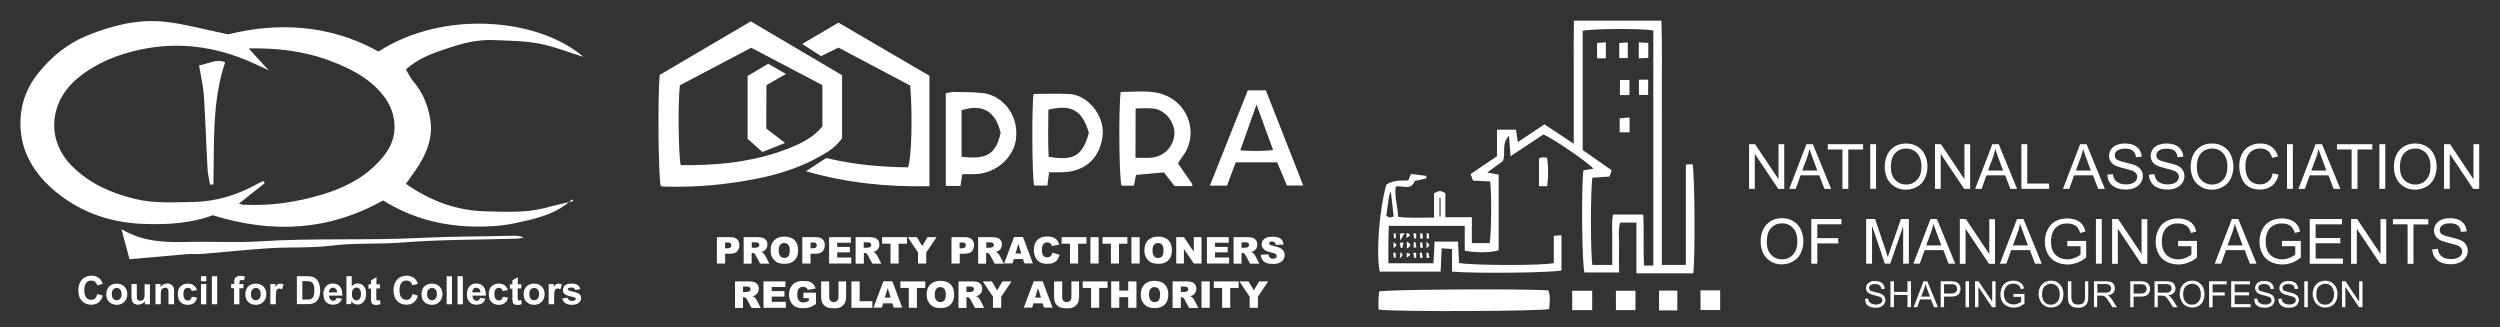 <?xml version="1.0" encoding="utf-8"?>
<!-- Generator: Adobe Illustrator 24.2.3, SVG Export Plug-In . SVG Version: 6.00 Build 0)  -->
<svg version="1.1" id="Layer_1" xmlns="http://www.w3.org/2000/svg" xmlns:xlink="http://www.w3.org/1999/xlink" x="0px" y="0px"
	 viewBox="0 0 1791.1 234.6" style="enable-background:new 0 0 1791.1 234.6;" xml:space="preserve">
<rect x="0" y="0" width="1791.1" height="234.6" fill="#333333" stroke="none"/>
<style type="text/css">
	.st0{fill:#FFFFFF;}
</style>
<g>
	<g>
		<g>
			<path class="st0" d="M69.7,210.6l3.9,1.2c-0.6,2.2-1.6,3.8-3,4.9c-1.4,1.1-3.2,1.6-5.3,1.6c-2.7,0-4.9-0.9-6.6-2.7
				c-1.7-1.8-2.6-4.3-2.6-7.5c0-3.3,0.9-5.9,2.6-7.8c1.7-1.8,4-2.8,6.8-2.8c2.5,0,4.4,0.7,6,2.2c0.9,0.9,1.6,2.1,2.1,3.7l-4,1
				c-0.2-1-0.7-1.9-1.5-2.5c-0.8-0.6-1.7-0.9-2.7-0.9c-1.5,0-2.7,0.5-3.6,1.6c-0.9,1.1-1.4,2.8-1.4,5.2c0,2.5,0.5,4.3,1.4,5.4
				c0.9,1.1,2.1,1.6,3.6,1.6c1.1,0,2-0.3,2.8-1C68.8,213.2,69.3,212.1,69.7,210.6z"/>
			<path class="st0" d="M76.2,210.5c0-1.3,0.3-2.5,0.9-3.7s1.5-2.1,2.7-2.7c1.2-0.6,2.4-0.9,3.9-0.9c2.2,0,4,0.7,5.4,2.1
				s2.1,3.2,2.1,5.4c0,2.2-0.7,4-2.1,5.5c-1.4,1.4-3.2,2.2-5.4,2.2c-1.3,0-2.6-0.3-3.8-0.9c-1.2-0.6-2.1-1.5-2.8-2.6
				S76.2,212.2,76.2,210.5z M80.1,210.7c0,1.4,0.3,2.5,1,3.3s1.5,1.1,2.5,1.1c1,0,1.8-0.4,2.5-1.1s1-1.9,1-3.3c0-1.4-0.3-2.5-1-3.3
				s-1.5-1.1-2.5-1.1c-1,0-1.8,0.4-2.5,1.1S80.1,209.3,80.1,210.7z"/>
			<path class="st0" d="M103.8,218v-2.2c-0.5,0.8-1.2,1.4-2.1,1.8s-1.8,0.7-2.7,0.7c-1,0-1.9-0.2-2.6-0.6c-0.8-0.4-1.3-1-1.7-1.8
				c-0.3-0.8-0.5-1.8-0.5-3.2v-9.2H98v6.7c0,2,0.1,3.3,0.2,3.8s0.4,0.8,0.8,1.1s0.8,0.4,1.4,0.4c0.7,0,1.2-0.2,1.8-0.5
				c0.5-0.4,0.9-0.8,1.1-1.3c0.2-0.5,0.3-1.8,0.3-3.9v-6.1h3.8V218H103.8z"/>
			<path class="st0" d="M124.5,218h-3.8v-7.4c0-1.6-0.1-2.6-0.2-3s-0.4-0.8-0.8-1.1c-0.4-0.3-0.8-0.4-1.3-0.4
				c-0.7,0-1.3,0.2-1.8,0.5c-0.5,0.4-0.9,0.8-1.1,1.5c-0.2,0.6-0.3,1.7-0.3,3.3v6.6h-3.8v-14.5h3.6v2.1c1.3-1.6,2.9-2.5,4.8-2.5
				c0.8,0,1.6,0.2,2.3,0.5c0.7,0.3,1.2,0.7,1.6,1.2c0.4,0.5,0.6,1,0.8,1.6c0.1,0.6,0.2,1.5,0.2,2.6V218z"/>
			<path class="st0" d="M141.1,207.8l-3.8,0.7c-0.1-0.8-0.4-1.3-0.9-1.7c-0.5-0.4-1-0.6-1.8-0.6c-1,0-1.7,0.3-2.3,1
				s-0.9,1.8-0.9,3.3c0,1.7,0.3,2.9,0.9,3.7c0.6,0.7,1.4,1.1,2.3,1.1c0.7,0,1.3-0.2,1.8-0.6c0.5-0.4,0.8-1.1,1-2.1l3.8,0.6
				c-0.4,1.7-1.1,3-2.3,3.9c-1.1,0.9-2.6,1.3-4.5,1.3c-2.1,0-3.8-0.7-5.1-2c-1.3-1.3-1.9-3.2-1.9-5.6c0-2.4,0.6-4.3,1.9-5.6
				c1.3-1.3,3-2,5.1-2c1.8,0,3.2,0.4,4.2,1.1S140.7,206.2,141.1,207.8z"/>
			<path class="st0" d="M144,201.5v-3.6h3.8v3.6H144z M144,218v-14.5h3.8V218H144z"/>
			<path class="st0" d="M151.8,218v-20.1h3.8V218H151.8z"/>
			<path class="st0" d="M165.7,203.5h2.1v-1.1c0-1.2,0.1-2.1,0.4-2.7c0.3-0.6,0.7-1.1,1.4-1.5c0.7-0.4,1.6-0.6,2.6-0.6
				c1.1,0,2.2,0.2,3.2,0.5l-0.5,2.7c-0.6-0.1-1.2-0.2-1.8-0.2c-0.6,0-1,0.1-1.2,0.4s-0.4,0.8-0.4,1.5v1h2.9v3h-2.9V218h-3.8v-11.5
				h-2.1V203.5z"/>
			<path class="st0" d="M175.8,210.5c0-1.3,0.3-2.5,0.9-3.7s1.5-2.1,2.7-2.7c1.2-0.6,2.4-0.9,3.9-0.9c2.2,0,4,0.7,5.4,2.1
				s2.1,3.2,2.1,5.4c0,2.2-0.7,4-2.1,5.5c-1.4,1.4-3.2,2.2-5.4,2.2c-1.3,0-2.6-0.3-3.8-0.9c-1.2-0.6-2.1-1.5-2.8-2.6
				S175.8,212.2,175.8,210.5z M179.8,210.7c0,1.4,0.3,2.5,1,3.3s1.5,1.1,2.5,1.1c1,0,1.8-0.4,2.5-1.1s1-1.9,1-3.3
				c0-1.4-0.3-2.5-1-3.3s-1.5-1.1-2.5-1.1c-1,0-1.8,0.4-2.5,1.1S179.8,209.3,179.8,210.7z"/>
			<path class="st0" d="M197.5,218h-3.8v-14.5h3.6v2.1c0.6-1,1.2-1.6,1.7-1.9c0.5-0.3,1-0.5,1.7-0.5c0.9,0,1.7,0.2,2.5,0.7l-1.2,3.4
				c-0.6-0.4-1.3-0.6-1.8-0.6c-0.5,0-1,0.1-1.4,0.4c-0.4,0.3-0.7,0.8-0.9,1.6s-0.3,2.4-0.3,4.9V218z"/>
			<path class="st0" d="M212.6,197.9h7.4c1.7,0,2.9,0.1,3.8,0.4c1.2,0.3,2.2,1,3,1.8s1.5,2,1.9,3.3c0.4,1.3,0.7,2.9,0.7,4.7
				c0,1.7-0.2,3.1-0.6,4.3c-0.5,1.5-1.2,2.6-2.1,3.5c-0.7,0.7-1.7,1.2-2.8,1.6c-0.9,0.3-2.1,0.4-3.6,0.4h-7.6V197.9z M216.6,201.3
				v13.3h3c1.1,0,1.9-0.1,2.5-0.2c0.7-0.2,1.2-0.4,1.6-0.8c0.4-0.4,0.8-1,1.1-1.9c0.3-0.9,0.4-2.1,0.4-3.7c0-1.6-0.1-2.7-0.4-3.6
				c-0.3-0.8-0.7-1.5-1.1-1.9c-0.5-0.5-1.1-0.8-1.9-0.9c-0.6-0.1-1.7-0.2-3.3-0.2H216.6z"/>
			<path class="st0" d="M241.2,213.4l3.8,0.6c-0.5,1.4-1.3,2.5-2.3,3.2c-1.1,0.7-2.4,1.1-4,1.1c-2.5,0-4.4-0.8-5.6-2.5
				c-1-1.3-1.4-3-1.4-5c0-2.4,0.6-4.3,1.9-5.7c1.3-1.4,2.9-2,4.8-2c2.2,0,3.9,0.7,5.1,2.1s1.8,3.6,1.8,6.6h-9.6c0,1.1,0.3,2,0.9,2.7
				c0.6,0.6,1.3,1,2.2,1c0.6,0,1.1-0.2,1.5-0.5C240.7,214.6,241,214.1,241.2,213.4z M241.5,209.5c0-1.1-0.3-2-0.9-2.5
				s-1.2-0.9-2-0.9c-0.8,0-1.5,0.3-2.1,0.9c-0.5,0.6-0.8,1.4-0.8,2.5H241.5z"/>
			<path class="st0" d="M248.2,218v-20.1h3.8v7.2c1.2-1.4,2.6-2,4.2-2c1.8,0,3.2,0.6,4.4,1.9s1.7,3.1,1.7,5.5c0,2.5-0.6,4.4-1.8,5.7
				c-1.2,1.3-2.6,2-4.3,2c-0.8,0-1.6-0.2-2.5-0.6c-0.8-0.4-1.5-1-2.1-1.8v2.1H248.2z M252.1,210.4c0,1.5,0.2,2.6,0.7,3.3
				c0.7,1,1.6,1.5,2.7,1.5c0.8,0,1.6-0.4,2.2-1.1s0.9-1.9,0.9-3.4c0-1.7-0.3-2.9-0.9-3.6s-1.4-1.1-2.3-1.1c-0.9,0-1.7,0.4-2.3,1.1
				S252.1,209,252.1,210.4z"/>
			<path class="st0" d="M272.2,203.5v3.1h-2.6v5.9c0,1.2,0,1.9,0.1,2.1c0.1,0.2,0.2,0.4,0.3,0.5s0.4,0.2,0.7,0.2
				c0.4,0,0.9-0.1,1.5-0.4l0.3,3c-0.9,0.4-1.9,0.6-3,0.6c-0.7,0-1.3-0.1-1.9-0.3c-0.6-0.2-1-0.5-1.2-0.9s-0.4-0.9-0.5-1.5
				c-0.1-0.4-0.1-1.4-0.1-2.7v-6.3h-1.8v-3.1h1.8v-2.9l3.9-2.2v5.1H272.2z"/>
			<path class="st0" d="M295.5,210.6l3.9,1.2c-0.6,2.2-1.6,3.8-3,4.9c-1.4,1.1-3.2,1.6-5.3,1.6c-2.7,0-4.9-0.9-6.6-2.7
				c-1.7-1.8-2.6-4.3-2.6-7.5c0-3.3,0.9-5.9,2.6-7.8c1.7-1.8,4-2.8,6.8-2.8c2.5,0,4.4,0.7,6,2.2c0.9,0.9,1.6,2.1,2.1,3.7l-4,1
				c-0.2-1-0.7-1.9-1.5-2.5c-0.8-0.6-1.7-0.9-2.7-0.9c-1.5,0-2.7,0.5-3.6,1.6c-0.9,1.1-1.4,2.8-1.4,5.2c0,2.5,0.5,4.3,1.4,5.4
				c0.9,1.1,2.1,1.6,3.6,1.6c1.1,0,2-0.3,2.8-1C294.6,213.2,295.2,212.1,295.5,210.6z"/>
			<path class="st0" d="M302,210.5c0-1.3,0.3-2.5,0.9-3.7s1.5-2.1,2.7-2.7c1.2-0.6,2.4-0.9,3.9-0.9c2.2,0,4,0.7,5.4,2.1
				s2.1,3.2,2.1,5.4c0,2.2-0.7,4-2.1,5.5c-1.4,1.4-3.2,2.2-5.4,2.2c-1.3,0-2.6-0.3-3.8-0.9c-1.2-0.6-2.1-1.5-2.8-2.6
				S302,212.2,302,210.5z M306,210.7c0,1.4,0.3,2.5,1,3.3s1.5,1.1,2.5,1.1c1,0,1.8-0.4,2.5-1.1s1-1.9,1-3.3c0-1.4-0.3-2.5-1-3.3
				s-1.5-1.1-2.5-1.1c-1,0-1.8,0.4-2.5,1.1S306,209.3,306,210.7z"/>
			<path class="st0" d="M320,218v-20.1h3.8V218H320z"/>
			<path class="st0" d="M327.8,218v-20.1h3.8V218H327.8z"/>
			<path class="st0" d="M344,213.4l3.8,0.6c-0.5,1.4-1.3,2.5-2.3,3.2c-1.1,0.7-2.4,1.1-4,1.1c-2.5,0-4.4-0.8-5.6-2.5
				c-1-1.3-1.4-3-1.4-5c0-2.4,0.6-4.3,1.9-5.7c1.3-1.4,2.9-2,4.8-2c2.2,0,3.9,0.7,5.1,2.1s1.8,3.6,1.8,6.6h-9.6c0,1.1,0.3,2,0.9,2.7
				c0.6,0.6,1.3,1,2.2,1c0.6,0,1.1-0.2,1.5-0.5C343.5,214.6,343.8,214.1,344,213.4z M344.2,209.5c0-1.1-0.3-2-0.9-2.5
				s-1.2-0.9-2-0.9c-0.8,0-1.5,0.3-2.1,0.9c-0.5,0.6-0.8,1.4-0.8,2.5H344.2z"/>
			<path class="st0" d="M363.9,207.8l-3.8,0.7c-0.1-0.8-0.4-1.3-0.9-1.7c-0.5-0.4-1-0.6-1.8-0.6c-1,0-1.7,0.3-2.3,1
				s-0.9,1.8-0.9,3.3c0,1.7,0.3,2.9,0.9,3.7c0.6,0.7,1.4,1.1,2.3,1.1c0.7,0,1.3-0.2,1.8-0.6c0.5-0.4,0.8-1.1,1-2.1l3.8,0.6
				c-0.4,1.7-1.1,3-2.3,3.9c-1.1,0.9-2.6,1.3-4.5,1.3c-2.1,0-3.8-0.7-5.1-2c-1.3-1.3-1.9-3.2-1.9-5.6c0-2.4,0.6-4.3,1.9-5.6
				c1.3-1.3,3-2,5.1-2c1.8,0,3.2,0.4,4.2,1.1S363.4,206.2,363.9,207.8z"/>
			<path class="st0" d="M373.5,203.5v3.1h-2.6v5.9c0,1.2,0,1.9,0.1,2.1c0.1,0.2,0.2,0.4,0.3,0.5s0.4,0.2,0.7,0.2
				c0.4,0,0.9-0.1,1.5-0.4l0.3,3c-0.9,0.4-1.9,0.6-3,0.6c-0.7,0-1.3-0.1-1.9-0.3c-0.6-0.2-1-0.5-1.2-0.9s-0.4-0.9-0.5-1.5
				c-0.1-0.4-0.1-1.4-0.1-2.7v-6.3h-1.8v-3.1h1.8v-2.9l3.9-2.2v5.1H373.5z"/>
			<path class="st0" d="M375.2,210.5c0-1.3,0.3-2.5,0.9-3.7s1.5-2.1,2.7-2.7c1.2-0.6,2.4-0.9,3.9-0.9c2.2,0,4,0.7,5.4,2.1
				s2.1,3.2,2.1,5.4c0,2.2-0.7,4-2.1,5.5c-1.4,1.4-3.2,2.2-5.4,2.2c-1.3,0-2.6-0.3-3.8-0.9c-1.2-0.6-2.1-1.5-2.8-2.6
				S375.2,212.2,375.2,210.5z M379.2,210.7c0,1.4,0.3,2.5,1,3.3s1.5,1.1,2.5,1.1c1,0,1.8-0.4,2.5-1.1s1-1.9,1-3.3
				c0-1.4-0.3-2.5-1-3.3s-1.5-1.1-2.5-1.1c-1,0-1.8,0.4-2.5,1.1S379.2,209.3,379.2,210.7z"/>
			<path class="st0" d="M396.9,218h-3.8v-14.5h3.6v2.1c0.6-1,1.2-1.6,1.7-1.9c0.5-0.3,1-0.5,1.7-0.5c0.9,0,1.7,0.2,2.5,0.7l-1.2,3.4
				c-0.6-0.4-1.3-0.6-1.8-0.6c-0.5,0-1,0.1-1.4,0.4c-0.4,0.3-0.7,0.8-0.9,1.6s-0.3,2.4-0.3,4.9V218z"/>
			<path class="st0" d="M402.8,213.9l3.9-0.6c0.2,0.7,0.5,1.3,1,1.7s1.2,0.6,2.1,0.6c1,0,1.7-0.2,2.2-0.5c0.3-0.3,0.5-0.6,0.5-1
				c0-0.3-0.1-0.5-0.3-0.7c-0.2-0.2-0.6-0.4-1.3-0.5c-3.1-0.7-5.1-1.3-5.9-1.9c-1.2-0.8-1.7-1.9-1.7-3.3c0-1.3,0.5-2.3,1.5-3.2
				c1-0.9,2.5-1.3,4.6-1.3c2,0,3.5,0.3,4.4,1c1,0.6,1.6,1.6,2,2.9l-3.6,0.7c-0.2-0.6-0.5-1-0.9-1.3c-0.4-0.3-1.1-0.5-1.9-0.5
				c-1,0-1.7,0.1-2.2,0.4c-0.3,0.2-0.4,0.5-0.4,0.8c0,0.3,0.1,0.5,0.4,0.7c0.3,0.3,1.5,0.6,3.6,1.1c2,0.5,3.5,1,4.3,1.7
				c0.8,0.7,1.2,1.6,1.2,2.9c0,1.3-0.6,2.5-1.7,3.4s-2.8,1.4-4.9,1.4c-2,0-3.5-0.4-4.7-1.2S403.2,215.2,402.8,213.9z"/>
		</g>
	</g>
	<g id="m4okvM_3_">
		<g>
			<path class="st0" d="M407.6,144.8c-11.3,9.4-25.4,12.3-39.1,15.2c-9.5,2-19.5,2.5-29.3,2.3c-22.9-0.5-44.6-6.1-64.7-18.7
				c-38.3,21.5-78.8,24.1-122.1,10.6c-15.3,5.8-32.7,6.9-50.2,6.2c-24.5-1-46.5-9-64.8-25.2c-14.7-13-23.7-29.4-22.7-50
				c0.6-12.9,5.4-24.1,13.5-33.8C37.6,40,49,30.9,62.8,25.3c17.8-7.1,36.2-11.8,55.3-9.7c14,1.5,27.7,5.4,45.4,9
				c34.7-8.6,72.3-7.4,107.7,12.3c46.4-30,114.3-24.1,146.9,3.9c-11-3.4-21.4-7.6-32.1-9.6c-10.6-2-21.7-2-32.6-2.5
				c-11.4-0.5-22.3,2.4-33.1,6c-10.4,3.5-20.6,7-29.5,15.1c1.9,3,3.2,6,5.2,8.4c7,8,10.7,17.5,12.3,27.6c2.1,13.7-3.3,25.7-11,36.8
				c-2,2.9-4.1,5.8-6.5,9.1c17.8,12.4,36.6,19.3,57.4,19.7c13.8,0.3,27.7,1.2,41.4-2.2C395.7,147.5,401.7,146.2,407.6,144.8
				C407.6,144.8,407.6,144.8,407.6,144.8z M192.6,50.4c-4.6-2.1-9.1-4.3-13.7-6.3c-25-10.8-51-14.3-77.8-8.7
				c-16.5,3.5-31.7,9.4-45.2,20.4c-20.7,16.9-23,44.4-4.5,63c12.5,12.6,27.9,19.4,44.8,23.6c14,3.5,28.3,2.5,42.4,2.3
				c16.6-0.3,32.1-5.2,46.6-13.4c1.1-0.6,2.3-1.1,3.5-1.6c0.3,0.5,0.7,1,1,1.5c-6,4.8-12.1,9.6-18.5,14.7c1.6,0.4,2.6,0.8,3.5,0.8
				c19.5,0.9,38.5-1.9,57-7.6c13.6-4.2,26.5-10.3,37-20.5c8.3-8.1,14.6-16.9,13.9-29.5c-0.5-9.8-4.7-17.4-11-24.2
				c-9.4-10.2-21.5-16.1-34.2-21c-19.2-7.4-39.2-9.6-59.2-9.2C182.8,39.9,187.7,45.2,192.6,50.4L192.6,50.4z"/>
			<path class="st0" d="M87,164.2c16.2,9.5,32.4,9.5,48.8,9.1c16.8-0.4,33.7,0.7,50.4-0.4c38.6-2.5,77.3-0.5,115.8-2.5
				c21.9-1.1,43.7-0.9,65.5-1.5c2.5-0.1,5,0,7.7,1.3c-1.7,0.3-3.4,0.7-5.1,0.8c-27.7,0.8-55.4,0.6-82.9,2.8
				c-16.4,1.3-32.8,0.1-49,2.1c-14.9,1.9-29.8,1-44.7,1.9c-16.3,1-32.5,2.8-48.7,4.1c-3.6,0.3-7.3-0.1-11,0.2
				c-13.3,1.1-26.6,2.3-41,3.6C91.1,179.6,89.3,172.9,87,164.2z"/>
			<path class="st0" d="M407.6,144.8c0.8-0.7,1.6-1.4,2.4-2c0.2,0.4,0.5,0.9,0.7,1.3C409.7,144.3,408.7,144.5,407.6,144.8
				C407.6,144.8,407.6,144.8,407.6,144.8z"/>
			<path class="st0" d="M150.5,132.4c-0.6-3.8-1.6-7.5-1.8-11.4c-1-17.4-1.5-34.8-2.6-52.2c-0.5-7.2-2.2-14.2-3.5-22
				c6.2-0.7,11.9-5,18.7-2.2c-9.6,28.7-7.7,58.2-8.4,87.4C152.1,132.2,151.3,132.3,150.5,132.4z"/>
			<path class="st0" d="M192.5,50.4c0.4,0.3,0.8,0.7,0.4,0.3C193.2,51.2,192.9,50.8,192.5,50.4L192.5,50.4z"/>
		</g>
	</g>
</g>
<g>
	<g>
		<g>
			<path class="st0" d="M513.6,169.9h9.7c2.1,0,3.7,0.5,4.8,1.5c1.1,1,1.6,2.4,1.6,4.3c0,1.9-0.6,3.4-1.7,4.5s-2.9,1.6-5.3,1.6h-3.2
				v7h-5.9V169.9z M519.5,177.9h1.4c1.1,0,1.9-0.2,2.4-0.6c0.5-0.4,0.7-0.9,0.7-1.5c0-0.6-0.2-1.1-0.6-1.5s-1.1-0.6-2.2-0.6h-1.7
				V177.9z"/>
			<path class="st0" d="M532.8,188.8v-18.9h9.7c1.8,0,3.2,0.2,4.1,0.5s1.7,0.9,2.3,1.7s0.9,1.9,0.9,3.1c0,1-0.2,2-0.7,2.7
				c-0.4,0.8-1.1,1.4-1.8,1.9c-0.5,0.3-1.2,0.6-2.1,0.7c0.7,0.2,1.2,0.5,1.5,0.7c0.2,0.2,0.5,0.5,0.9,1c0.4,0.5,0.7,0.9,0.8,1.2
				l2.8,5.5h-6.6l-3.1-5.8c-0.4-0.7-0.7-1.2-1.1-1.5c-0.4-0.3-0.9-0.4-1.4-0.4h-0.5v7.7H532.8z M538.7,177.5h2.5
				c0.3,0,0.8-0.1,1.5-0.3c0.4-0.1,0.7-0.3,0.9-0.6s0.4-0.7,0.4-1.1c0-0.6-0.2-1.1-0.6-1.4c-0.4-0.3-1.1-0.5-2.2-0.5h-2.6V177.5z"/>
			<path class="st0" d="M552.1,179.3c0-3.1,0.9-5.5,2.6-7.2c1.7-1.7,4.1-2.6,7.2-2.6c3.1,0,5.6,0.8,7.3,2.5c1.7,1.7,2.6,4.1,2.6,7.1
				c0,2.2-0.4,4-1.1,5.4c-0.7,1.4-1.8,2.5-3.2,3.3c-1.4,0.8-3.2,1.2-5.3,1.2c-2.1,0-3.9-0.3-5.3-1c-1.4-0.7-2.5-1.8-3.4-3.2
				C552.5,183.4,552.1,181.5,552.1,179.3z M557.9,179.4c0,1.9,0.4,3.3,1.1,4.1s1.7,1.3,2.9,1.3c1.3,0,2.2-0.4,2.9-1.2
				c0.7-0.8,1-2.3,1-4.4c0-1.8-0.4-3.1-1.1-3.9s-1.7-1.2-2.9-1.2c-1.2,0-2.1,0.4-2.8,1.3C558.3,176,557.9,177.4,557.9,179.4z"/>
			<path class="st0" d="M574.8,169.9h9.7c2.1,0,3.7,0.5,4.8,1.5c1.1,1,1.6,2.4,1.6,4.3c0,1.9-0.6,3.4-1.7,4.5s-2.9,1.6-5.3,1.6h-3.2
				v7h-5.9V169.9z M580.7,177.9h1.4c1.1,0,1.9-0.2,2.4-0.6c0.5-0.4,0.7-0.9,0.7-1.5c0-0.6-0.2-1.1-0.6-1.5s-1.1-0.6-2.2-0.6h-1.7
				V177.9z"/>
			<path class="st0" d="M593.9,169.9h15.7v4h-9.8v3h9.1v3.9h-9.1v3.7h10.1v4.3h-15.9V169.9z"/>
			<path class="st0" d="M613,188.8v-18.9h9.7c1.8,0,3.2,0.2,4.1,0.5s1.7,0.9,2.3,1.7s0.9,1.9,0.9,3.1c0,1-0.2,2-0.7,2.7
				c-0.4,0.8-1.1,1.4-1.8,1.9c-0.5,0.3-1.2,0.6-2.1,0.7c0.7,0.2,1.2,0.5,1.5,0.7c0.2,0.2,0.5,0.5,0.9,1c0.4,0.5,0.7,0.9,0.8,1.2
				l2.8,5.5H625l-3.1-5.8c-0.4-0.7-0.7-1.2-1.1-1.5c-0.4-0.3-0.9-0.4-1.4-0.4h-0.5v7.7H613z M618.9,177.5h2.5c0.3,0,0.8-0.1,1.5-0.3
				c0.4-0.1,0.7-0.3,0.9-0.6s0.4-0.7,0.4-1.1c0-0.6-0.2-1.1-0.6-1.4c-0.4-0.3-1.1-0.5-2.2-0.5h-2.6V177.5z"/>
			<path class="st0" d="M632,169.9h17.8v4.7h-6v14.2h-5.8v-14.2h-6V169.9z"/>
			<path class="st0" d="M650.4,169.9h6.5l3.8,6.4l3.8-6.4h6.5l-7.4,11v7.9h-5.9v-7.9L650.4,169.9z"/>
			<path class="st0" d="M681.7,169.9h9.7c2.1,0,3.7,0.5,4.8,1.5c1.1,1,1.6,2.4,1.6,4.3c0,1.9-0.6,3.4-1.7,4.5s-2.9,1.6-5.3,1.6h-3.2
				v7h-5.9V169.9z M687.5,177.9h1.4c1.1,0,1.9-0.2,2.4-0.6c0.5-0.4,0.7-0.9,0.7-1.5c0-0.6-0.2-1.1-0.6-1.5s-1.1-0.6-2.2-0.6h-1.7
				V177.9z"/>
			<path class="st0" d="M700.8,188.8v-18.9h9.7c1.8,0,3.2,0.2,4.1,0.5s1.7,0.9,2.3,1.7s0.9,1.9,0.9,3.1c0,1-0.2,2-0.7,2.7
				c-0.4,0.8-1.1,1.4-1.8,1.9c-0.5,0.3-1.2,0.6-2.1,0.7c0.7,0.2,1.2,0.5,1.5,0.7c0.2,0.2,0.5,0.5,0.9,1c0.4,0.5,0.7,0.9,0.8,1.2
				l2.8,5.5h-6.6l-3.1-5.8c-0.4-0.7-0.7-1.2-1.1-1.5c-0.4-0.3-0.9-0.4-1.4-0.4h-0.5v7.7H700.8z M706.7,177.5h2.5
				c0.3,0,0.8-0.1,1.5-0.3c0.4-0.1,0.7-0.3,0.9-0.6s0.4-0.7,0.4-1.1c0-0.6-0.2-1.1-0.6-1.4c-0.4-0.3-1.1-0.5-2.2-0.5h-2.6V177.5z"/>
			<path class="st0" d="M732.9,185.6h-6.6l-0.9,3.1h-6l7.1-18.9h6.4l7.1,18.9h-6.1L732.9,185.6z M731.7,181.6l-2.1-6.8l-2.1,6.8
				H731.7z"/>
			<path class="st0" d="M754,181l5.1,1.5c-0.3,1.4-0.9,2.6-1.6,3.6s-1.7,1.7-2.8,2.2c-1.1,0.5-2.5,0.7-4.2,0.7c-2.1,0-3.7-0.3-5-0.9
				c-1.3-0.6-2.4-1.6-3.4-3.2c-0.9-1.5-1.4-3.4-1.4-5.8c0-3.1,0.8-5.5,2.5-7.2s4-2.5,7.1-2.5c2.4,0,4.3,0.5,5.6,1.4
				c1.4,1,2.4,2.4,3,4.4l-5.2,1.1c-0.2-0.6-0.4-1-0.6-1.3c-0.3-0.4-0.7-0.8-1.2-1s-1-0.4-1.6-0.4c-1.3,0-2.3,0.5-3,1.6
				c-0.5,0.8-0.8,2-0.8,3.7c0,2.1,0.3,3.5,1,4.3c0.6,0.8,1.5,1.2,2.7,1.2c1.1,0,2-0.3,2.5-0.9C753.3,183.1,753.7,182.2,754,181z"/>
			<path class="st0" d="M760.6,169.9h17.8v4.7h-6v14.2h-5.8v-14.2h-6V169.9z"/>
			<path class="st0" d="M781.2,169.9h5.9v18.9h-5.9V169.9z"/>
			<path class="st0" d="M789.9,169.9h17.8v4.7h-6v14.2h-5.8v-14.2h-6V169.9z"/>
			<path class="st0" d="M810.6,169.9h5.9v18.9h-5.9V169.9z"/>
			<path class="st0" d="M819.9,179.3c0-3.1,0.9-5.5,2.6-7.2c1.7-1.7,4.1-2.6,7.2-2.6c3.1,0,5.6,0.8,7.3,2.5c1.7,1.7,2.6,4.1,2.6,7.1
				c0,2.2-0.4,4-1.1,5.4c-0.7,1.4-1.8,2.5-3.2,3.3c-1.4,0.8-3.2,1.2-5.3,1.2c-2.1,0-3.9-0.3-5.3-1c-1.4-0.7-2.5-1.8-3.4-3.2
				C820.3,183.4,819.9,181.5,819.9,179.3z M825.7,179.4c0,1.9,0.4,3.3,1.1,4.1s1.7,1.3,2.9,1.3c1.3,0,2.2-0.4,2.9-1.2
				c0.7-0.8,1-2.3,1-4.4c0-1.8-0.4-3.1-1.1-3.9s-1.7-1.2-2.9-1.2c-1.2,0-2.1,0.4-2.8,1.3C826.1,176,825.7,177.4,825.7,179.4z"/>
			<path class="st0" d="M842.7,169.9h5.5l7.1,10.5v-10.5h5.5v18.9h-5.5l-7.1-10.4v10.4h-5.5V169.9z"/>
			<path class="st0" d="M864.6,169.9h15.7v4h-9.8v3h9.1v3.9h-9.1v3.7h10.1v4.3h-15.9V169.9z"/>
			<path class="st0" d="M883.8,188.8v-18.9h9.7c1.8,0,3.2,0.2,4.1,0.5s1.7,0.9,2.3,1.7s0.9,1.9,0.9,3.1c0,1-0.2,2-0.7,2.7
				c-0.4,0.8-1.1,1.4-1.8,1.9c-0.5,0.3-1.2,0.6-2.1,0.7c0.7,0.2,1.2,0.5,1.5,0.7c0.2,0.2,0.5,0.5,0.9,1c0.4,0.5,0.7,0.9,0.8,1.2
				l2.8,5.5h-6.6l-3.1-5.8c-0.4-0.7-0.7-1.2-1.1-1.5c-0.4-0.3-0.9-0.4-1.4-0.4h-0.5v7.7H883.8z M889.6,177.5h2.5
				c0.3,0,0.8-0.1,1.5-0.3c0.4-0.1,0.7-0.3,0.9-0.6s0.4-0.7,0.4-1.1c0-0.6-0.2-1.1-0.6-1.4c-0.4-0.3-1.1-0.5-2.2-0.5h-2.6V177.5z"/>
			<path class="st0" d="M903.2,182.5l5.6-0.3c0.1,0.9,0.4,1.6,0.7,2.1c0.6,0.8,1.5,1.1,2.6,1.1c0.8,0,1.5-0.2,1.9-0.6
				c0.5-0.4,0.7-0.8,0.7-1.4c0-0.5-0.2-0.9-0.6-1.3c-0.4-0.4-1.4-0.8-3-1.1c-2.6-0.6-4.4-1.3-5.5-2.3c-1.1-1-1.7-2.2-1.7-3.6
				c0-1,0.3-1.9,0.8-2.8c0.6-0.9,1.4-1.5,2.5-2c1.1-0.5,2.7-0.7,4.6-0.7c2.4,0,4.3,0.4,5.5,1.3c1.3,0.9,2,2.3,2.3,4.3l-5.5,0.3
				c-0.1-0.9-0.5-1.5-0.9-1.9c-0.5-0.4-1.1-0.6-1.9-0.6c-0.7,0-1.2,0.1-1.5,0.4s-0.5,0.6-0.5,1.1c0,0.3,0.1,0.6,0.4,0.8
				c0.3,0.2,0.9,0.5,2,0.7c2.6,0.6,4.4,1.1,5.5,1.7c1.1,0.6,1.9,1.3,2.4,2.1s0.8,1.8,0.8,2.8c0,1.2-0.3,2.3-1,3.4
				c-0.7,1-1.6,1.8-2.8,2.3c-1.2,0.5-2.7,0.8-4.6,0.8c-3.2,0-5.4-0.6-6.7-1.9C904.1,186,903.4,184.4,903.2,182.5z"/>
			<path class="st0" d="M526.6,220.5v-18.9h9.7c1.8,0,3.2,0.2,4.1,0.5s1.7,0.9,2.3,1.7s0.9,1.9,0.9,3.1c0,1-0.2,2-0.7,2.7
				c-0.4,0.8-1.1,1.4-1.8,1.9c-0.5,0.3-1.2,0.6-2.1,0.7c0.7,0.2,1.2,0.5,1.5,0.7c0.2,0.2,0.5,0.5,0.9,1c0.4,0.5,0.7,0.9,0.8,1.2
				l2.8,5.5h-6.6l-3.1-5.8c-0.4-0.7-0.7-1.2-1.1-1.5c-0.4-0.3-0.9-0.4-1.4-0.4h-0.5v7.7H526.6z M532.4,209.2h2.5
				c0.3,0,0.8-0.1,1.5-0.3c0.4-0.1,0.7-0.3,0.9-0.6s0.4-0.7,0.4-1.1c0-0.6-0.2-1.1-0.6-1.4c-0.4-0.3-1.1-0.5-2.2-0.5h-2.6V209.2z"/>
			<path class="st0" d="M547,201.6h15.7v4h-9.8v3h9.1v3.9h-9.1v3.7h10.1v4.3H547V201.6z"/>
			<path class="st0" d="M575.6,213.6v-3.9h9v8.1c-1.7,1.2-3.3,2-4.6,2.4c-1.3,0.4-2.9,0.6-4.7,0.6c-2.2,0-4.1-0.4-5.5-1.1
				c-1.4-0.8-2.5-1.9-3.3-3.4c-0.8-1.5-1.2-3.2-1.2-5.2c0-2.1,0.4-3.9,1.3-5.4c0.9-1.5,2.1-2.7,3.7-3.5c1.3-0.6,3-0.9,5.2-0.9
				c2.1,0,3.7,0.2,4.7,0.6c1,0.4,1.9,1,2.6,1.8c0.7,0.8,1.2,1.8,1.5,3l-5.6,1c-0.2-0.7-0.6-1.3-1.2-1.6c-0.6-0.4-1.3-0.6-2.1-0.6
				c-1.3,0-2.3,0.4-3.1,1.3c-0.8,0.9-1.1,2.3-1.1,4.2c0,2,0.4,3.5,1.2,4.4s1.8,1.3,3.2,1.3c0.7,0,1.3-0.1,1.9-0.3
				c0.6-0.2,1.3-0.5,2-1v-1.8H575.6z"/>
			<path class="st0" d="M600.4,201.6h5.8v11.3c0,1.1-0.2,2.2-0.5,3.2c-0.3,1-0.9,1.9-1.6,2.6c-0.7,0.7-1.5,1.3-2.3,1.6
				c-1.1,0.4-2.5,0.6-4.1,0.6c-0.9,0-1.9-0.1-3-0.2c-1.1-0.1-2-0.4-2.7-0.8s-1.4-0.9-2-1.6c-0.6-0.7-1-1.4-1.2-2.2
				c-0.4-1.2-0.5-2.3-0.5-3.2v-11.3h5.8v11.5c0,1,0.3,1.8,0.9,2.4c0.6,0.6,1.4,0.9,2.4,0.9c1,0,1.8-0.3,2.4-0.9
				c0.6-0.6,0.9-1.4,0.9-2.4V201.6z"/>
			<path class="st0" d="M610.1,201.6h5.8v14.2h9.1v4.7h-15V201.6z"/>
			<path class="st0" d="M639.3,217.3h-6.6l-0.9,3.1h-6l7.1-18.9h6.4l7.1,18.9h-6.1L639.3,217.3z M638.1,213.2l-2.1-6.8l-2.1,6.8
				H638.1z"/>
			<path class="st0" d="M645.1,201.6h17.8v4.7h-6v14.2h-5.8v-14.2h-6V201.6z"/>
			<path class="st0" d="M663.9,211c0-3.1,0.9-5.5,2.6-7.2c1.7-1.7,4.1-2.6,7.2-2.6c3.1,0,5.6,0.8,7.3,2.5c1.7,1.7,2.6,4.1,2.6,7.1
				c0,2.2-0.4,4-1.1,5.4c-0.7,1.4-1.8,2.5-3.2,3.3c-1.4,0.8-3.2,1.2-5.3,1.2c-2.1,0-3.9-0.3-5.3-1c-1.4-0.7-2.5-1.8-3.4-3.2
				C664.3,215.1,663.9,213.2,663.9,211z M669.7,211c0,1.9,0.4,3.3,1.1,4.1s1.7,1.3,2.9,1.3c1.3,0,2.2-0.4,2.9-1.2
				c0.7-0.8,1-2.3,1-4.4c0-1.8-0.4-3.1-1.1-3.9s-1.7-1.2-2.9-1.2c-1.2,0-2.1,0.4-2.8,1.3C670.1,207.7,669.7,209.1,669.7,211z"/>
			<path class="st0" d="M686.7,220.5v-18.9h9.7c1.8,0,3.2,0.2,4.1,0.5s1.7,0.9,2.3,1.7s0.9,1.9,0.9,3.1c0,1-0.2,2-0.7,2.7
				c-0.4,0.8-1.1,1.4-1.8,1.9c-0.5,0.3-1.2,0.6-2.1,0.7c0.7,0.2,1.2,0.5,1.5,0.7c0.2,0.2,0.5,0.5,0.9,1c0.4,0.5,0.7,0.9,0.8,1.2
				l2.8,5.5h-6.6l-3.1-5.8c-0.4-0.7-0.7-1.2-1.1-1.5c-0.4-0.3-0.9-0.4-1.4-0.4h-0.5v7.7H686.7z M692.5,209.2h2.5
				c0.3,0,0.8-0.1,1.5-0.3c0.4-0.1,0.7-0.3,0.9-0.6s0.4-0.7,0.4-1.1c0-0.6-0.2-1.1-0.6-1.4c-0.4-0.3-1.1-0.5-2.2-0.5h-2.6V209.2z"/>
			<path class="st0" d="M704.1,201.6h6.5l3.8,6.4l3.8-6.4h6.5l-7.4,11v7.9h-5.9v-7.9L704.1,201.6z"/>
			<path class="st0" d="M747,217.3h-6.6l-0.9,3.1h-6l7.1-18.9h6.4l7.1,18.9h-6.1L747,217.3z M745.8,213.2l-2.1-6.8l-2.1,6.8H745.8z"
				/>
			<path class="st0" d="M767.3,201.6h5.8v11.3c0,1.1-0.2,2.2-0.5,3.2c-0.3,1-0.9,1.9-1.6,2.6c-0.7,0.7-1.5,1.3-2.3,1.6
				c-1.1,0.4-2.5,0.6-4.1,0.6c-0.9,0-1.9-0.1-3-0.2c-1.1-0.1-2-0.4-2.7-0.8s-1.4-0.9-2-1.6c-0.6-0.7-1-1.4-1.2-2.2
				c-0.4-1.2-0.5-2.3-0.5-3.2v-11.3h5.8v11.5c0,1,0.3,1.8,0.9,2.4c0.6,0.6,1.4,0.9,2.4,0.9c1,0,1.8-0.3,2.4-0.9
				c0.6-0.6,0.9-1.4,0.9-2.4V201.6z"/>
			<path class="st0" d="M775.7,201.6h17.8v4.7h-6v14.2h-5.8v-14.2h-6V201.6z"/>
			<path class="st0" d="M796.1,201.6h5.8v6.6h6.4v-6.6h5.9v18.9h-5.9v-7.6h-6.4v7.6h-5.8V201.6z"/>
			<path class="st0" d="M817.3,211c0-3.1,0.9-5.5,2.6-7.2c1.7-1.7,4.1-2.6,7.2-2.6c3.1,0,5.6,0.8,7.3,2.5c1.7,1.7,2.6,4.1,2.6,7.1
				c0,2.2-0.4,4-1.1,5.4c-0.7,1.4-1.8,2.5-3.2,3.3c-1.4,0.8-3.2,1.2-5.3,1.2c-2.1,0-3.9-0.3-5.3-1c-1.4-0.7-2.5-1.8-3.4-3.2
				C817.8,215.1,817.3,213.2,817.3,211z M823.2,211c0,1.9,0.4,3.3,1.1,4.1s1.7,1.3,2.9,1.3c1.3,0,2.2-0.4,2.9-1.2
				c0.7-0.8,1-2.3,1-4.4c0-1.8-0.4-3.1-1.1-3.9s-1.7-1.2-2.9-1.2c-1.2,0-2.1,0.4-2.8,1.3C823.5,207.7,823.2,209.1,823.2,211z"/>
			<path class="st0" d="M840.1,220.5v-18.9h9.7c1.8,0,3.2,0.2,4.1,0.5s1.7,0.9,2.3,1.7s0.9,1.9,0.9,3.1c0,1-0.2,2-0.7,2.7
				c-0.4,0.8-1.1,1.4-1.8,1.9c-0.5,0.3-1.2,0.6-2.1,0.7c0.7,0.2,1.2,0.5,1.5,0.7c0.2,0.2,0.5,0.5,0.9,1c0.4,0.5,0.7,0.9,0.8,1.2
				l2.8,5.5h-6.6l-3.1-5.8c-0.4-0.7-0.7-1.2-1.1-1.5c-0.4-0.3-0.9-0.4-1.4-0.4H846v7.7H840.1z M846,209.2h2.5c0.3,0,0.8-0.1,1.5-0.3
				c0.4-0.1,0.7-0.3,0.9-0.6s0.4-0.7,0.4-1.1c0-0.6-0.2-1.1-0.6-1.4c-0.4-0.3-1.1-0.5-2.2-0.5H846V209.2z"/>
			<path class="st0" d="M860.8,201.6h5.9v18.9h-5.9V201.6z"/>
			<path class="st0" d="M869.6,201.6h17.8v4.7h-6v14.2h-5.8v-14.2h-6V201.6z"/>
			<path class="st0" d="M888,201.6h6.5l3.8,6.4l3.8-6.4h6.5l-7.4,11v7.9h-5.9v-7.9L888,201.6z"/>
		</g>
	</g>
	<g id="ZLF3CQ.tif_1_">
		<g>
			<path class="st0" d="M472.6,53.7c21.7-12.7,43.3-25.5,65.3-38.4c21.8,12.8,43.6,25.7,65.4,38.6c0,15.2,0,29.8,0,45
				c-3.4,5.2-8.6,9-14.2,12.2c-14.6,8.5-30.4,13.6-46.8,16.9c-21.7,4.3-43.6,6.3-65.7,5.7c-1.1,0-2.2-0.2-3.2-0.4
				C471.7,126.9,471.1,71.7,472.6,53.7z M487.1,61.1c-1.5,13.1-1,51,0.6,57.2c11.2,0.1,22.4-0.2,33.7-1.5
				c15.6-1.8,30.7-5.2,45.1-11.1c8.6-3.5,16.9-7.8,22.7-15.2c0-10,0-19.5,0-29.5c-17.1-9-34.1-17.9-51-26.8
				C521,43.3,504.1,52.2,487.1,61.1z"/>
			<path class="st0" d="M665.9,54.3c0,26.5,0,52.4,0,79.1c-29.8,0.6-58.8-2.2-88.5-10.7c5.5-3.6,10-6.6,14.6-9.5
				c19.5,4.8,39.1,6.4,58.5,6.7c2.6-6.3,3.4-37.1,1.6-58.6c-16.7-8.8-33.9-17.9-51.4-27.2c-4,1.9-8,3.9-12.5,6.1
				c-4.3-2.7-8.7-5.6-13.5-8.7c8.9-5.2,17.1-10,26-15.3C622.2,28.7,643.8,41.4,665.9,54.3z"/>
			<path class="st0" d="M843.9,117c3.5,5,6.7,9.6,9.9,14.3c0.3,0.4,0.3,1,0.6,2c-4.3,0-8.4,0-12.9,0c-2.5-3.2-5.1-6.5-7.6-9.8
				c-6.7,0.6-13.1,1.2-20,1.8c-0.5,2.3-0.9,4.7-1.5,7.7c-2.8,0-5.8,0-8.9,0c-1.7-5.3-2.2-54-0.6-67.1c8.5,0,17.3-1.1,25.8,0.5
				c22.6,4.4,31,29.5,18.4,45.9C846.2,113.7,845.2,115.1,843.9,117z M813.5,113c4.7,0,8.4,0.3,12-0.1c8.9-1,15.6-8.5,15.9-17.1
				c0.2-8.4-6.6-17-14.9-18c-4.1-0.5-8.3-0.1-12.9-0.1C813.5,89.6,813.5,100.7,813.5,113z"/>
			<path class="st0" d="M689.4,124.8c-0.5,3.2-0.9,5.6-1.3,8.4c-3.5,0-6.7,0-10.5,0c0-22,0-43.9,0-66.4c1.8-0.3,3.7-0.9,5.5-0.9
				c7.1,0.1,14.2,0,21.2,0.8c12.8,1.5,25.4,14.2,23.7,32.1c-1.3,13.4-13.5,24.9-28.2,25.9C696.4,124.9,693,124.8,689.4,124.8z
				 M688.9,112.3c18.1,2.2,24.6-1.9,28-17.1c-3.7-15.6-13-21-28-16.2C688.9,89.9,688.9,100.9,688.9,112.3z"/>
			<path class="st0" d="M751.6,123.4c-0.5,3.9-0.8,6.6-1.2,9.5c-3.5,0-6.5,0-9.5,0c-1.5-6.2-1.8-56.7-0.4-65.6
				c8.6,0,17.3-0.4,25.9,0.1c13.3,0.8,25,15.8,23.6,29.4c-1.7,16.5-12.7,26.4-29.3,26.6C758,123.5,755.3,123.4,751.6,123.4z
				 M780.1,95.2c-4.7-16.2-12.5-20.7-29-16.6c-0.1,11.2-0.4,22.5,0.2,33.7C769.2,115.5,775.6,111.6,780.1,95.2z"/>
			<path class="st0" d="M933.7,132.9c-4.1,0-7.4,0-11.7,0c-2.1-4.9-4.3-10.3-7-16.6c-4.7,0-9.7,0-14.7,0c-4.8,0-9.6,0-15,0
				c-2.1,5.6-4.1,11.1-6.2,16.7c-4.1,0-7.7,0-12.3,0c9.2-23.1,18.1-45.5,27.2-68.3c4.3,0,8.4,0,12.9,0
				C915.7,87.2,924.6,109.7,933.7,132.9z M888.6,107.7c8.1,0.6,15.2,0.7,23.5-0.2c-4-10.9-7.6-20.8-11.9-32.6
				C896,86.9,892.5,96.8,888.6,107.7z"/>
			<path class="st0" d="M549,92.1c4.2,3.2,8.5,6.5,13.5,10.3c-5.6,2.2-10.7,4.3-16.3,6.5c-3.7-3.3-7.2-6.5-10.6-9.5
				c0-15.1,0-29.8,0-45c4.7-2.8,9.5-5.6,14.8-8.7c3.8,2.2,7.9,4.5,12.7,7.3c-5.2,3-9.6,5.5-14,8C549,71.5,549,81.6,549,92.1z"/>
		</g>
	</g>
</g>
<g>
	<g id="ameTtl_3_">
		<g>
			<path class="st0" d="M1113.2,188.5c0-6.5,0-12.7,0-19.5c2-0.2,3.5-0.3,5.5-0.5c0,8.8,0,17,0,25.2c-5.4,1.7-60.6,2.4-78.4,0.9
				c0-5.2,0-10.4,0-16.2c-2.9-0.2-4.8-0.3-7.4-0.5c-0.3,5.7-0.6,11-0.8,16.7c-14.8,0-29.2,0-43.6,0c-2.7-13.2-0.4-44,4.7-62.3
				c4.6-3.1,10.1-3,15.7-3c0.6-1.3,1.1-2.6,2-4.7c3.6,0.5,7.2,0.9,10.9,1.4c0,0.6,0.1,1.2,0.1,1.8c-2.8,0.6-5.6,1.3-8.4,1.9
				c-2.6,7.1-8.6,3-13.5,3.9c-1.2,7.3,1.6,14.2,1.6,21.7c8.5,1.2,16.7,0.5,25.8,0.6c0-6.4,0-12.2,0-17.5c4.2-2,4.2-2,8.1,0
				c0,5.2,0,10.9,0,17.2c6.5,0,12.4,0,19,0c0,6.5,0,12.2,0,18.6c4.8,0,8.7,0,12.7,0c1.2-5.7,1.6-33.8,0.4-44.2
				c-3.9-0.2-7.9-0.4-12.3-0.6c-0.5-1.4-1-2.8-1.7-4.7c6.2-4.2,12.1-8.2,18.9-12.8c0-5.9,0-12.3,0-19c5,0,9.1,0,13.6,0
				c0.4,2.7,0.8,5.4,1.3,8.9c6.7-4.4,12.7-8.4,19.1-12.7c6.5,4.3,13.2,8.7,21,13.9c0-10.6,0-20.1,0-29.6c0-9.9,0-19.7,0-29.6
				c0-9.5-0.1-19,0.1-29c21.3,0,41.6,0,62.7,0c0.7,19.8,0.2,39.2,0.3,58.6c0.1,19.2,0,38.4,0,57.6c0,19.4,0,38.8,0,58.8
				c5.9,0,11.2,0,17.2,0c0-23.9,0-47.7,0-71.9c2.1-0.1,3.5-0.2,4.8-0.3c1.6,5.7,2,68.4,0.5,78.2c-13.3,0-26.6,0-40.7,0
				c0-12,0-23.9,0-36.3c-4.2,0-7.7,0-11.6,0c-1.8,5.5-0.6,11.4-0.8,17.3c-0.2,5.9,0,11.9,0,18.4c-8.5,0-16.7,0-24.8,0
				c-1.8-5.2-2.4-59.2-0.8-73.2c2.3-0.4,4.8-0.7,7.2-1.1c-3.6-4.3-27.8-21-35.8-24.6c-7.5,5-15.3,10.1-23.6,15.6
				c-0.4-4.9-0.7-9-1.1-14.7c-5.7,6.1-2,12.1-4.4,18.2c-2.8,2.1-6.4,4.7-11.2,8.2c3.4,0.6,5.6,1,8.2,1.5c0,18.1,0,36.1,0,54.2
				c-5.1,1.7-14.9,1.9-24.3,0.4c0-5.6,0-11.5,0-17.9c-18.4,0-36,0-54.4,0c-0.1,4.5-0.3,8.8-0.3,13.1c-0.1,4.4,0,8.8,0,13.7
				c11,0,21.4,0,32.3,0c0.3-5.4,0.5-10.2,0.8-15.5c5.7,0,10.9,0,16.8,0c0.3,5.3,0.5,10.4,0.7,15.3
				C1055.8,190.3,1105.9,190.3,1113.2,188.5z M1184.5,190.3c0-56.8,0-112.7,0-168.5c-8.4-1.5-44.9-1.3-50.6,0.3
				c0,28.4,0,56.8,0,85.4c6.9,4.8,13.7,9.5,20.8,14.5c-0.6,1.6-1.1,2.9-1.6,4.5c-4.3,0.3-8.3,0.5-12.2,0.8c-1.5,7.6-1.4,56.4,0,62.5
				c4.5,0,9,0,14.2,0c0-6.4-0.1-12.4,0-18.3c0.1-5.9-0.6-11.8,0.5-17.8c7.5,0,14.3,0,21.7,0c0.7,12.4-0.2,24.5,0.6,36.6
				C1180.5,190.3,1182.3,190.3,1184.5,190.3z M993.2,154.6c1,0.5,1.6,1.1,2.3,1.2c0.7,0.1,1.4-0.3,3-0.7c-0.7-6.1-1.4-12-2.1-18
				c-1.3,2.8-1.6,5.6-1.9,8.4C994,148.5,993.6,151.6,993.2,154.6z M1032.1,141.7c-0.3,0-0.6,0-0.8,0c0,4.5,0,8.9,0,13.4
				c0.3,0,0.6,0,0.8,0C1032.1,150.6,1032.1,146.2,1032.1,141.7z"/>
			<path class="st0" d="M987.6,221.8c0-2.9-0.1-5.4,0-7.9c0.1-1.8,0.4-3.5,0.5-5.1c6.5-1.5,103-2,121.1-0.8
				c1.9,4.3,0.9,8.9,0.7,13.4C1104.5,223,999.2,223.5,987.6,221.8z"/>
			<path class="st0" d="M1126.4,222.2c0-4.8,0-9,0-13.9c4.8,0,9.3,0,14.3,0c0,4.4,0,8.9,0,13.9
				C1136.2,222.2,1131.7,222.2,1126.4,222.2z"/>
			<path class="st0" d="M1218.3,208c4.8,0,9.1,0,14.1,0c0,4.5,0,9,0,14.1c-4.7,0-9.2,0-14.1,0C1218.3,217.6,1218.3,213.3,1218.3,208
				z"/>
			<path class="st0" d="M1171.7,208.3c0,4.9,0,9.1,0,13.9c-4.7,0-9,0-14,0c0-4.3,0-8.8,0-13.9
				C1161.8,208.3,1166.3,208.3,1171.7,208.3z"/>
			<path class="st0" d="M1201.7,222.4c-4.5,0-8.5,0-13.1,0c0-4.7,0-9.1,0-14.2c4.1,0,8.3,0,13.1,0
				C1201.7,212.6,1201.7,217.1,1201.7,222.4z"/>
			<path class="st0" d="M1102.6,113.4c1.1-0.3,1.8-0.6,2.5-0.7c1,0,2,0.2,3.3,0.4c1,6.8,0.9,13.3,0.1,20.3c-2,0-3.7,0-5.9,0
				C1102.6,126.6,1102.6,120,1102.6,113.4z"/>
			<path class="st0" d="M1007.9,178.1c0-1.9,0-3.1,0-5.1C1011.1,174.9,1011.3,176.2,1007.9,178.1z"/>
			<path class="st0" d="M1022.1,170.8c0-1.2,0-2.4,0-3.6c0.5,0,1-0.1,1.4-0.1c0.2,1.2,0.3,2.5,0.5,3.7
				C1023.4,170.8,1022.8,170.8,1022.1,170.8z"/>
			<path class="st0" d="M998.4,177.9c0-1.7,0-2.9,0-4.5C1001.1,175.5,1001.1,175.5,998.4,177.9z"/>
			<path class="st0" d="M1005.5,173.6c-0.3,1.5-0.5,2.7-0.7,4c-0.4,0-0.9,0-1.3-0.1c-0.2-1.2-0.4-2.3-0.6-3.5
				C1003.9,173.9,1004.3,173.8,1005.5,173.6z"/>
			<path class="st0" d="M1017.5,170.9c0-1.2,0-2.5,0-3.7c0.5,0,1-0.1,1.5-0.1c0.2,1.2,0.3,2.4,0.5,3.7
				C1018.8,170.8,1018.2,170.8,1017.5,170.9z"/>
			<path class="st0" d="M1014.6,167.2c0,1.2,0,2.4,0,3.6c-0.4,0.1-0.9,0.1-1.3,0.2c-0.3-1.2-0.5-2.5-0.8-3.7
				C1013.2,167.3,1013.9,167.3,1014.6,167.2z"/>
			<path class="st0" d="M1022.1,184.8c-0.1-1.2-0.1-2.4-0.2-3.6c0.5-0.1,1-0.2,1.4-0.2c0.3,1.2,0.5,2.5,0.8,3.7
				C1023.5,184.7,1022.8,184.7,1022.1,184.8z"/>
			<path class="st0" d="M1017.4,184.8c-0.1-1.2-0.1-2.4-0.2-3.7c0.5-0.1,1-0.2,1.4-0.2c0.3,1.2,0.6,2.5,0.8,3.7
				C1018.8,184.7,1018.1,184.8,1017.4,184.8z"/>
			<path class="st0" d="M1014.6,181.1c0,1.2,0,2.4,0,3.6c-0.4,0.1-0.9,0.1-1.3,0.2c-0.3-1.2-0.5-2.4-0.8-3.7
				C1013.1,181.2,1013.9,181.2,1014.6,181.1z"/>
			<path class="st0" d="M1022,177.8c0-1.6,0-2.9,0-4.6C1024.7,175.6,1024.7,175.6,1022,177.8z"/>
			<path class="st0" d="M1017.5,177.5c0-1.3,0-2.5,0-3.8c0.5,0,1-0.1,1.4-0.1c0.2,1.3,0.4,2.6,0.6,3.9
				C1018.9,177.4,1018.2,177.4,1017.5,177.5z"/>
			<path class="st0" d="M1012.8,177.4c0-1.3,0-2.5,0-3.8c0.5,0,0.9-0.1,1.4-0.1c0.2,1.3,0.4,2.5,0.6,3.8
				C1014.2,177.4,1013.5,177.4,1012.8,177.4z"/>
			<path class="st0" d="M1007.8,184.5c0-1.1,0-2.1,0-3.3C1011.9,181.7,1010.2,183.2,1007.8,184.5z"/>
			<path class="st0" d="M1003.5,180.4c1.8,2.6,1.8,2.6-0.7,4.7C1003.1,183.3,1003.3,182.2,1003.5,180.4z"/>
			<path class="st0" d="M999.8,181c0.1,1.2,0.2,2.3,0.3,3.5c-0.5,0.1-1,0.1-1.5,0.2c-0.1-1.2-0.3-2.3-0.4-3.5
				C998.8,181.1,999.3,181.1,999.8,181z"/>
			<path class="st0" d="M1007.5,170.4c0.1-1.1,0.2-2.1,0.3-3.6C1011.5,168.1,1010.2,169.4,1007.5,170.4z"/>
			<path class="st0" d="M1006.4,166.9c-1.2,2.1-1.8,3.1-3.2,5.5c-0.2-2.8-0.3-3.9-0.3-4.9C1003.8,167.4,1004.3,167.3,1006.4,166.9z"
				/>
			<path class="st0" d="M999.9,167.1c0.1,1.2,0.1,2.3,0.2,3.5c-0.5,0-1,0.1-1.4,0.1c-0.1-1.1-0.2-2.3-0.3-3.4
				C998.8,167.2,999.4,167.1,999.9,167.1z"/>
			<path class="st0" d="M1167.4,57.3c0,3.9,0,7.1,0,10.8c-2.3,0-4.3,0-6.8,0c0-3.5,0-6.9,0-10.8
				C1162.8,57.3,1165.1,57.3,1167.4,57.3z"/>
			<path class="st0" d="M1180.8,68c-2.3,0-4.2,0-6.6,0c0-3.7,0-7,0-10.9c2.2,0,4.1,0,6.6,0C1180.8,60.6,1180.8,63.7,1180.8,68z"/>
			<path class="st0" d="M1174.1,30.4c2.6,0.1,4.4,0.2,6.8,0.3c0,3.7,0,6.9,0,10.8c-2.3,0.1-4.3,0.2-6.8,0.3
				C1174.1,37.9,1174.1,34.7,1174.1,30.4z"/>
			<path class="st0" d="M1167.5,84.1c0,4.2,0,7.2,0,10.7c-2.4,0-4.6,0-7.1,0c0-3.3,0-6.3,0-10C1162.4,84.6,1164.5,84.4,1167.5,84.1z
				"/>
			<path class="st0" d="M1150.5,41.8c-2.3,0-4,0-6.3,0c0-3.7,0-7.1,0-11c1.9-0.2,3.8-0.3,6.3-0.5
				C1150.5,34.2,1150.5,37.6,1150.5,41.8z"/>
			<path class="st0" d="M1166.2,41.6c-2.3,0-4,0-6.1,0c0-3.6,0-6.9,0-10.8c1.9-0.1,3.7-0.3,6.1-0.4
				C1166.2,34.3,1166.2,37.5,1166.2,41.6z"/>
		</g>
	</g>
	<g>
		<path class="st0" d="M1253.1,135.3v-32h4.3l16.8,25.1v-25.1h4.1v32h-4.3l-16.8-25.1v25.1H1253.1z"/>
		<path class="st0" d="M1281.9,135.3l12.3-32h4.6l13.1,32h-4.8l-3.7-9.7h-13.4l-3.5,9.7H1281.9z M1291.2,122.2h10.8l-3.3-8.9
			c-1-2.7-1.8-4.9-2.3-6.6c-0.4,2-1,4.1-1.7,6.1L1291.2,122.2z"/>
		<path class="st0" d="M1320,135.3v-28.2h-10.5v-3.8h25.3v3.8h-10.6v28.2H1320z"/>
		<path class="st0" d="M1339.9,135.3v-32h4.2v32H1339.9z"/>
		<path class="st0" d="M1350.3,119.8c0-5.3,1.4-9.5,4.3-12.5c2.8-3,6.5-4.5,11-4.5c3,0,5.6,0.7,8,2.1c2.4,1.4,4.2,3.4,5.4,5.9
			s1.9,5.4,1.9,8.6c0,3.2-0.7,6.1-2,8.7c-1.3,2.6-3.2,4.5-5.6,5.8c-2.4,1.3-5,2-7.8,2c-3,0-5.7-0.7-8.1-2.2c-2.4-1.5-4.2-3.4-5.4-6
			C1350.9,125.2,1350.3,122.6,1350.3,119.8z M1354.7,119.8c0,3.9,1,6.9,3.1,9.1c2.1,2.2,4.7,3.3,7.8,3.3c3.2,0,5.8-1.1,7.9-3.4
			c2.1-2.2,3.1-5.4,3.1-9.5c0-2.6-0.4-4.9-1.3-6.8c-0.9-1.9-2.2-3.4-3.9-4.5s-3.6-1.6-5.7-1.6c-3,0-5.6,1-7.7,3.1
			S1354.7,115,1354.7,119.8z"/>
		<path class="st0" d="M1386.3,135.3v-32h4.3l16.8,25.1v-25.1h4.1v32h-4.3l-16.8-25.1v25.1H1386.3z"/>
		<path class="st0" d="M1415.1,135.3l12.3-32h4.6l13.1,32h-4.8l-3.7-9.7h-13.4l-3.5,9.7H1415.1z M1424.3,122.2h10.8l-3.3-8.9
			c-1-2.7-1.8-4.9-2.3-6.6c-0.4,2-1,4.1-1.7,6.1L1424.3,122.2z"/>
		<path class="st0" d="M1448.2,135.3v-32h4.2v28.2h15.7v3.8H1448.2z"/>
		<path class="st0" d="M1478,135.3l12.3-32h4.6l13.1,32h-4.8l-3.7-9.7H1486l-3.5,9.7H1478z M1487.2,122.2h10.8l-3.3-8.9
			c-1-2.7-1.8-4.9-2.3-6.6c-0.4,2-1,4.1-1.7,6.1L1487.2,122.2z"/>
		<path class="st0" d="M1509.8,125.1l4-0.3c0.2,1.6,0.6,2.9,1.3,3.9c0.7,1,1.8,1.9,3.2,2.5c1.5,0.6,3.1,0.9,4.9,0.9
			c1.6,0,3-0.2,4.3-0.7s2.2-1.1,2.8-2c0.6-0.8,0.9-1.7,0.9-2.7c0-1-0.3-1.9-0.9-2.6c-0.6-0.7-1.5-1.4-2.9-1.9
			c-0.9-0.3-2.8-0.9-5.7-1.6c-2.9-0.7-5-1.4-6.2-2c-1.5-0.8-2.7-1.8-3.4-3c-0.7-1.2-1.1-2.5-1.1-4c0-1.6,0.5-3.1,1.4-4.5
			c0.9-1.4,2.3-2.5,4-3.2c1.8-0.7,3.7-1.1,5.9-1.1c2.4,0,4.5,0.4,6.3,1.1c1.8,0.8,3.2,1.9,4.2,3.4s1.5,3.2,1.6,5l-4.1,0.3
			c-0.2-2-1-3.5-2.2-4.6c-1.3-1-3.1-1.5-5.6-1.5c-2.6,0-4.4,0.5-5.6,1.4s-1.8,2.1-1.8,3.4c0,1.1,0.4,2.1,1.2,2.8
			c0.8,0.7,2.9,1.5,6.4,2.3c3.4,0.8,5.8,1.5,7.1,2c1.9,0.9,3.2,1.9,4.1,3.3s1.3,2.8,1.3,4.5c0,1.7-0.5,3.3-1.5,4.8s-2.4,2.7-4.2,3.5
			c-1.8,0.8-3.9,1.3-6.2,1.3c-2.9,0-5.3-0.4-7.3-1.3s-3.5-2.1-4.6-3.8C1510.4,129.1,1509.9,127.2,1509.8,125.1z"/>
		<path class="st0" d="M1539.6,125.1l4-0.3c0.2,1.6,0.6,2.9,1.3,3.9c0.7,1,1.8,1.9,3.2,2.5c1.5,0.6,3.1,0.9,4.9,0.9
			c1.6,0,3-0.2,4.3-0.7s2.2-1.1,2.8-2c0.6-0.8,0.9-1.7,0.9-2.7c0-1-0.3-1.9-0.9-2.6c-0.6-0.7-1.5-1.4-2.9-1.9
			c-0.9-0.3-2.8-0.9-5.7-1.6c-2.9-0.7-5-1.4-6.2-2c-1.5-0.8-2.7-1.8-3.4-3c-0.7-1.2-1.1-2.5-1.1-4c0-1.6,0.5-3.1,1.4-4.5
			c0.9-1.4,2.3-2.5,4-3.2c1.8-0.7,3.7-1.1,5.9-1.1c2.4,0,4.5,0.4,6.3,1.1c1.8,0.8,3.2,1.9,4.2,3.4s1.5,3.2,1.6,5l-4.1,0.3
			c-0.2-2-1-3.5-2.2-4.6c-1.3-1-3.1-1.5-5.6-1.5c-2.6,0-4.4,0.5-5.6,1.4s-1.8,2.1-1.8,3.4c0,1.1,0.4,2.1,1.2,2.8
			c0.8,0.7,2.9,1.5,6.4,2.3c3.4,0.8,5.8,1.5,7.1,2c1.9,0.9,3.2,1.9,4.1,3.3s1.3,2.8,1.3,4.5c0,1.7-0.5,3.3-1.5,4.8s-2.4,2.7-4.2,3.5
			c-1.8,0.8-3.9,1.3-6.2,1.3c-2.9,0-5.3-0.4-7.3-1.3s-3.5-2.1-4.6-3.8C1540.2,129.1,1539.6,127.2,1539.6,125.1z"/>
		<path class="st0" d="M1569.5,119.8c0-5.3,1.4-9.5,4.3-12.5c2.8-3,6.5-4.5,11-4.5c3,0,5.6,0.7,8,2.1c2.4,1.4,4.2,3.4,5.4,5.9
			s1.9,5.4,1.9,8.6c0,3.2-0.7,6.1-2,8.7c-1.3,2.6-3.2,4.5-5.6,5.8c-2.4,1.3-5,2-7.8,2c-3,0-5.7-0.7-8.1-2.2c-2.4-1.5-4.2-3.4-5.4-6
			C1570.1,125.2,1569.5,122.6,1569.5,119.8z M1573.9,119.8c0,3.9,1,6.9,3.1,9.1c2.1,2.2,4.7,3.3,7.8,3.3c3.2,0,5.8-1.1,7.9-3.4
			c2.1-2.2,3.1-5.4,3.1-9.5c0-2.6-0.4-4.9-1.3-6.8c-0.9-1.9-2.2-3.4-3.9-4.5s-3.6-1.6-5.7-1.6c-3,0-5.6,1-7.7,3.1
			S1573.9,115,1573.9,119.8z"/>
		<path class="st0" d="M1628.3,124.1l4.2,1.1c-0.9,3.5-2.5,6.1-4.8,7.9c-2.3,1.8-5.1,2.7-8.4,2.7c-3.4,0-6.2-0.7-8.4-2.1
			s-3.8-3.4-4.9-6.1c-1.1-2.7-1.7-5.5-1.7-8.6c0-3.3,0.6-6.2,1.9-8.7c1.3-2.5,3.1-4.4,5.4-5.6c2.3-1.3,4.9-1.9,7.8-1.9
			c3.2,0,5.9,0.8,8.1,2.4c2.2,1.6,3.7,3.9,4.6,6.9l-4.2,1c-0.7-2.3-1.8-4-3.2-5.1c-1.4-1.1-3.2-1.6-5.3-1.6c-2.5,0-4.5,0.6-6.2,1.8
			c-1.6,1.2-2.8,2.8-3.5,4.7c-0.7,2-1,4-1,6.1c0,2.7,0.4,5.1,1.2,7.1c0.8,2,2,3.5,3.7,4.5c1.7,1,3.5,1.5,5.4,1.5c2.4,0,4.4-0.7,6-2
			C1626.7,128.8,1627.8,126.8,1628.3,124.1z"/>
		<path class="st0" d="M1638.5,135.3v-32h4.2v32H1638.5z"/>
		<path class="st0" d="M1646.7,135.3l12.3-32h4.6l13.1,32h-4.8l-3.7-9.7h-13.4l-3.5,9.7H1646.7z M1655.9,122.2h10.8l-3.3-8.9
			c-1-2.7-1.8-4.9-2.3-6.6c-0.4,2-1,4.1-1.7,6.1L1655.9,122.2z"/>
		<path class="st0" d="M1684.8,135.3v-28.2h-10.5v-3.8h25.3v3.8H1689v28.2H1684.8z"/>
		<path class="st0" d="M1704.7,135.3v-32h4.2v32H1704.7z"/>
		<path class="st0" d="M1715.1,119.8c0-5.3,1.4-9.5,4.3-12.5c2.8-3,6.5-4.5,11-4.5c3,0,5.6,0.7,8,2.1c2.4,1.4,4.2,3.4,5.4,5.9
			s1.9,5.4,1.9,8.6c0,3.2-0.7,6.1-2,8.7c-1.3,2.6-3.2,4.5-5.6,5.8c-2.4,1.3-5,2-7.8,2c-3,0-5.7-0.7-8.1-2.2c-2.4-1.5-4.2-3.4-5.4-6
			C1715.7,125.2,1715.1,122.6,1715.1,119.8z M1719.4,119.8c0,3.9,1,6.9,3.1,9.1c2.1,2.2,4.7,3.3,7.8,3.3c3.2,0,5.8-1.1,7.9-3.4
			c2.1-2.2,3.1-5.4,3.1-9.5c0-2.6-0.4-4.9-1.3-6.8c-0.9-1.9-2.2-3.4-3.9-4.5s-3.6-1.6-5.7-1.6c-3,0-5.6,1-7.7,3.1
			S1719.4,115,1719.4,119.8z"/>
		<path class="st0" d="M1751,135.3v-32h4.3l16.8,25.1v-25.1h4.1v32h-4.3l-16.8-25.1v25.1H1751z"/>
		<path class="st0" d="M1261.4,173.3c0-5.3,1.4-9.5,4.3-12.5c2.8-3,6.5-4.5,11-4.5c3,0,5.6,0.7,8,2.1c2.4,1.4,4.2,3.4,5.4,5.9
			s1.9,5.4,1.9,8.6c0,3.2-0.7,6.1-2,8.7c-1.3,2.6-3.2,4.5-5.6,5.8c-2.4,1.3-5,2-7.8,2c-3,0-5.7-0.7-8.1-2.2c-2.4-1.5-4.2-3.4-5.4-6
			C1262,178.8,1261.4,176.2,1261.4,173.3z M1265.8,173.4c0,3.9,1,6.9,3.1,9.1c2.1,2.2,4.7,3.3,7.8,3.3c3.2,0,5.8-1.1,7.9-3.4
			c2.1-2.2,3.1-5.4,3.1-9.5c0-2.6-0.4-4.9-1.3-6.8c-0.9-1.9-2.2-3.4-3.9-4.5s-3.6-1.6-5.7-1.6c-3,0-5.6,1-7.7,3.1
			S1265.8,168.6,1265.8,173.4z"/>
		<path class="st0" d="M1297.7,188.9v-32h21.6v3.8h-17.3v9.9h15v3.8h-15v14.5H1297.7z"/>
		<path class="st0" d="M1337,188.9v-32h6.4l7.6,22.6c0.7,2.1,1.2,3.7,1.5,4.7c0.4-1.2,0.9-2.9,1.7-5.1l7.7-22.2h5.7v32h-4.1v-26.8
			l-9.3,26.8h-3.8l-9.2-27.2v27.2H1337z"/>
		<path class="st0" d="M1370.8,188.9l12.3-32h4.6l13.1,32h-4.8l-3.7-9.7h-13.4l-3.5,9.7H1370.8z M1380,175.8h10.8l-3.3-8.9
			c-1-2.7-1.8-4.9-2.3-6.6c-0.4,2-1,4.1-1.7,6.1L1380,175.8z"/>
		<path class="st0" d="M1404.1,188.9v-32h4.3l16.8,25.1V157h4.1v32h-4.3l-16.8-25.1v25.1H1404.1z"/>
		<path class="st0" d="M1432.8,188.9l12.3-32h4.6l13.1,32h-4.8l-3.7-9.7h-13.4l-3.5,9.7H1432.8z M1442.1,175.8h10.8l-3.3-8.9
			c-1-2.7-1.8-4.9-2.3-6.6c-0.4,2-1,4.1-1.7,6.1L1442.1,175.8z"/>
		<path class="st0" d="M1481.1,176.4v-3.8l13.5,0v11.9c-2.1,1.7-4.2,2.9-6.4,3.7c-2.2,0.8-4.5,1.3-6.8,1.3c-3.1,0-6-0.7-8.6-2
			c-2.6-1.3-4.5-3.3-5.8-5.8c-1.3-2.5-2-5.4-2-8.5c0-3.1,0.6-6,2-8.7c1.3-2.7,3.2-4.7,5.6-6c2.4-1.3,5.3-2,8.4-2
			c2.3,0,4.4,0.4,6.3,1.1c1.9,0.7,3.3,1.8,4.4,3.1c1.1,1.3,1.9,3.1,2.4,5.2l-3.8,1c-0.5-1.6-1.1-2.9-1.8-3.8
			c-0.7-0.9-1.7-1.7-3.1-2.2c-1.3-0.6-2.8-0.8-4.4-0.8c-1.9,0-3.6,0.3-5,0.9c-1.4,0.6-2.5,1.4-3.4,2.3c-0.9,1-1.5,2-2,3.2
			c-0.8,2-1.2,4.1-1.2,6.4c0,2.8,0.5,5.2,1.5,7.2c1,1.9,2.4,3.3,4.3,4.3c1.9,0.9,3.9,1.4,6,1.4c1.8,0,3.6-0.4,5.4-1.1
			c1.7-0.7,3.1-1.5,4-2.3v-6H1481.1z"/>
		<path class="st0" d="M1501.6,188.9v-32h4.2v32H1501.6z"/>
		<path class="st0" d="M1513.2,188.9v-32h4.3l16.8,25.1V157h4.1v32h-4.3l-16.8-25.1v25.1H1513.2z"/>
		<path class="st0" d="M1560.5,176.4v-3.8l13.5,0v11.9c-2.1,1.7-4.2,2.9-6.4,3.7c-2.2,0.8-4.5,1.3-6.8,1.3c-3.1,0-6-0.7-8.6-2
			c-2.6-1.3-4.5-3.3-5.8-5.8c-1.3-2.5-2-5.4-2-8.5c0-3.1,0.6-6,2-8.7c1.3-2.7,3.2-4.7,5.6-6c2.4-1.3,5.3-2,8.4-2
			c2.3,0,4.4,0.4,6.3,1.1c1.9,0.7,3.3,1.8,4.4,3.1c1.1,1.3,1.9,3.1,2.4,5.2l-3.8,1c-0.5-1.6-1.1-2.9-1.8-3.8
			c-0.7-0.9-1.7-1.7-3.1-2.2c-1.3-0.6-2.8-0.8-4.4-0.8c-1.9,0-3.6,0.3-5,0.9c-1.4,0.6-2.5,1.4-3.4,2.3c-0.9,1-1.5,2-2,3.2
			c-0.8,2-1.2,4.1-1.2,6.4c0,2.8,0.5,5.2,1.5,7.2c1,1.9,2.4,3.3,4.3,4.3c1.9,0.9,3.9,1.4,6,1.4c1.8,0,3.6-0.4,5.4-1.1
			c1.7-0.7,3.1-1.5,4-2.3v-6H1560.5z"/>
		<path class="st0" d="M1586.7,188.9l12.3-32h4.6l13.1,32h-4.8l-3.7-9.7h-13.4l-3.5,9.7H1586.7z M1595.9,175.8h10.8l-3.3-8.9
			c-1-2.7-1.8-4.9-2.3-6.6c-0.4,2-1,4.1-1.7,6.1L1595.9,175.8z"/>
		<path class="st0" d="M1634.9,176.4v-3.8l13.5,0v11.9c-2.1,1.7-4.2,2.9-6.4,3.7c-2.2,0.8-4.5,1.3-6.8,1.3c-3.1,0-6-0.7-8.6-2
			c-2.6-1.3-4.5-3.3-5.8-5.8c-1.3-2.5-2-5.4-2-8.5c0-3.1,0.6-6,2-8.7c1.3-2.7,3.2-4.7,5.6-6c2.4-1.3,5.3-2,8.4-2
			c2.3,0,4.4,0.4,6.3,1.1c1.9,0.7,3.3,1.8,4.4,3.1c1.1,1.3,1.9,3.1,2.4,5.2l-3.8,1c-0.5-1.6-1.1-2.9-1.8-3.8
			c-0.7-0.9-1.7-1.7-3.1-2.2c-1.3-0.6-2.8-0.8-4.4-0.8c-1.9,0-3.6,0.3-5,0.9c-1.4,0.6-2.5,1.4-3.4,2.3c-0.9,1-1.5,2-2,3.2
			c-0.8,2-1.2,4.1-1.2,6.4c0,2.8,0.5,5.2,1.5,7.2c1,1.9,2.4,3.3,4.3,4.3c1.9,0.9,3.9,1.4,6,1.4c1.8,0,3.6-0.4,5.4-1.1
			c1.7-0.7,3.1-1.5,4-2.3v-6H1634.9z"/>
		<path class="st0" d="M1654.8,188.9v-32h23.1v3.8H1659v9.8h17.7v3.8H1659v10.9h19.6v3.8H1654.8z"/>
		<path class="st0" d="M1684.4,188.9v-32h4.3l16.8,25.1V157h4.1v32h-4.3l-16.8-25.1v25.1H1684.4z"/>
		<path class="st0" d="M1724.9,188.9v-28.2h-10.5V157h25.3v3.8h-10.6v28.2H1724.9z"/>
		<path class="st0" d="M1742.6,178.6l4-0.3c0.2,1.6,0.6,2.9,1.3,3.9s1.8,1.9,3.2,2.5c1.5,0.6,3.1,0.9,4.9,0.9c1.6,0,3-0.2,4.3-0.7
			s2.2-1.1,2.8-2c0.6-0.8,0.9-1.7,0.9-2.7c0-1-0.3-1.9-0.9-2.6c-0.6-0.7-1.5-1.4-2.9-1.9c-0.9-0.3-2.8-0.9-5.7-1.6
			c-2.9-0.7-5-1.4-6.2-2c-1.5-0.8-2.7-1.8-3.4-3c-0.7-1.2-1.1-2.5-1.1-4c0-1.6,0.5-3.1,1.4-4.5c0.9-1.4,2.3-2.5,4-3.2
			c1.8-0.7,3.7-1.1,5.9-1.1c2.4,0,4.5,0.4,6.3,1.1c1.8,0.8,3.2,1.9,4.2,3.4s1.5,3.2,1.6,5l-4.1,0.3c-0.2-2-1-3.5-2.2-4.6
			c-1.3-1-3.1-1.5-5.6-1.5c-2.6,0-4.4,0.5-5.6,1.4s-1.8,2.1-1.8,3.4c0,1.1,0.4,2.1,1.2,2.8c0.8,0.7,2.9,1.5,6.4,2.3
			c3.4,0.8,5.8,1.5,7.1,2c1.9,0.9,3.2,1.9,4.1,3.3s1.3,2.8,1.3,4.5c0,1.7-0.5,3.3-1.5,4.8s-2.4,2.7-4.2,3.5
			c-1.8,0.8-3.9,1.3-6.2,1.3c-2.9,0-5.3-0.4-7.3-1.3s-3.5-2.1-4.6-3.8C1743.2,182.7,1742.6,180.8,1742.6,178.6z"/>
		<path class="st0" d="M1336.1,214.1l2.3-0.2c0.1,0.9,0.4,1.7,0.8,2.3c0.4,0.6,1,1.1,1.9,1.4c0.8,0.4,1.8,0.6,2.9,0.6
			c0.9,0,1.8-0.1,2.5-0.4s1.3-0.7,1.6-1.1c0.4-0.5,0.5-1,0.5-1.6c0-0.6-0.2-1.1-0.5-1.5c-0.3-0.4-0.9-0.8-1.7-1.1
			c-0.5-0.2-1.6-0.5-3.3-0.9c-1.7-0.4-2.9-0.8-3.6-1.2c-0.9-0.5-1.6-1-2-1.7c-0.4-0.7-0.7-1.5-0.7-2.3c0-0.9,0.3-1.8,0.8-2.6
			c0.5-0.8,1.3-1.4,2.3-1.9s2.2-0.6,3.4-0.6c1.4,0,2.6,0.2,3.7,0.7c1.1,0.4,1.9,1.1,2.4,2s0.9,1.8,0.9,2.9l-2.4,0.2
			c-0.1-1.2-0.6-2.1-1.3-2.7c-0.7-0.6-1.8-0.9-3.2-0.9c-1.5,0-2.6,0.3-3.3,0.8c-0.7,0.5-1,1.2-1,2c0,0.7,0.2,1.2,0.7,1.7
			c0.5,0.4,1.7,0.9,3.7,1.3c2,0.5,3.4,0.8,4.1,1.2c1.1,0.5,1.9,1.1,2.4,1.9c0.5,0.8,0.8,1.6,0.8,2.6c0,1-0.3,1.9-0.9,2.8
			c-0.6,0.9-1.4,1.6-2.4,2c-1.1,0.5-2.3,0.7-3.6,0.7c-1.7,0-3.1-0.2-4.2-0.7c-1.1-0.5-2-1.2-2.7-2.2
			C1336.5,216.5,1336.2,215.4,1336.1,214.1z"/>
		<path class="st0" d="M1354.4,220.1v-18.6h2.5v7.6h9.7v-7.6h2.5v18.6h-2.5v-8.8h-9.7v8.8H1354.4z"/>
		<path class="st0" d="M1371,220.1l7.1-18.6h2.7l7.6,18.6h-2.8l-2.2-5.6h-7.8l-2,5.6H1371z M1376.4,212.5h6.3l-1.9-5.2
			c-0.6-1.6-1-2.9-1.3-3.9c-0.2,1.2-0.6,2.4-1,3.6L1376.4,212.5z"/>
		<path class="st0" d="M1390.4,220.1v-18.6h7c1.2,0,2.2,0.1,2.8,0.2c0.9,0.2,1.7,0.4,2.3,0.9c0.6,0.4,1.1,1,1.5,1.8
			c0.4,0.8,0.6,1.6,0.6,2.5c0,1.6-0.5,2.9-1.5,4c-1,1.1-2.8,1.6-5.5,1.6h-4.8v7.6H1390.4z M1392.9,210.3h4.8c1.6,0,2.7-0.3,3.4-0.9
			s1-1.4,1-2.5c0-0.8-0.2-1.4-0.6-2c-0.4-0.6-0.9-0.9-1.6-1.1c-0.4-0.1-1.2-0.2-2.3-0.2h-4.8V210.3z"/>
		<path class="st0" d="M1408.2,220.1v-18.6h2.5v18.6H1408.2z"/>
		<path class="st0" d="M1415,220.1v-18.6h2.5l9.8,14.6v-14.6h2.4v18.6h-2.5l-9.8-14.6v14.6H1415z"/>
		<path class="st0" d="M1442.5,212.8v-2.2l7.9,0v6.9c-1.2,1-2.5,1.7-3.7,2.2c-1.3,0.5-2.6,0.7-4,0.7c-1.8,0-3.5-0.4-5-1.2
			c-1.5-0.8-2.6-1.9-3.4-3.4s-1.1-3.1-1.1-5c0-1.8,0.4-3.5,1.1-5.1c0.8-1.6,1.8-2.7,3.3-3.5s3.1-1.1,4.9-1.1c1.3,0,2.6,0.2,3.6,0.7
			c1.1,0.4,1.9,1,2.6,1.8s1.1,1.8,1.4,3l-2.2,0.6c-0.3-0.9-0.6-1.7-1-2.2s-1-1-1.8-1.3c-0.8-0.3-1.6-0.5-2.6-0.5
			c-1.1,0-2.1,0.2-2.9,0.5c-0.8,0.3-1.5,0.8-2,1.4c-0.5,0.6-0.9,1.2-1.2,1.8c-0.5,1.2-0.7,2.4-0.7,3.7c0,1.7,0.3,3,0.9,4.2
			c0.6,1.1,1.4,1.9,2.5,2.5s2.3,0.8,3.5,0.8c1.1,0,2.1-0.2,3.1-0.6c1-0.4,1.8-0.8,2.3-1.3v-3.5H1442.5z"/>
		<path class="st0" d="M1460.5,211c0-3.1,0.8-5.5,2.5-7.3c1.7-1.7,3.8-2.6,6.4-2.6c1.7,0,3.3,0.4,4.6,1.2s2.4,2,3.2,3.4
			c0.7,1.5,1.1,3.1,1.1,5c0,1.9-0.4,3.6-1.1,5.1s-1.8,2.6-3.2,3.4c-1.4,0.8-2.9,1.1-4.5,1.1c-1.8,0-3.3-0.4-4.7-1.3s-2.4-2-3.1-3.5
			S1460.5,212.7,1460.5,211z M1463,211.1c0,2.2,0.6,4,1.8,5.3c1.2,1.3,2.7,1.9,4.5,1.9c1.9,0,3.4-0.7,4.6-2c1.2-1.3,1.8-3.2,1.8-5.5
			c0-1.5-0.3-2.8-0.8-4c-0.5-1.1-1.3-2-2.2-2.6c-1-0.6-2.1-0.9-3.3-0.9c-1.7,0-3.2,0.6-4.5,1.8C1463.6,206.3,1463,208.3,1463,211.1z
			"/>
		<path class="st0" d="M1493.6,201.5h2.5v10.8c0,1.9-0.2,3.4-0.6,4.5s-1.2,2-2.3,2.7c-1.1,0.7-2.6,1-4.3,1c-1.7,0-3.2-0.3-4.3-0.9
			s-1.9-1.5-2.4-2.6c-0.5-1.1-0.7-2.7-0.7-4.7v-10.8h2.5v10.7c0,1.6,0.2,2.8,0.5,3.6c0.3,0.8,0.8,1.4,1.5,1.8
			c0.7,0.4,1.6,0.6,2.7,0.6c1.8,0,3.1-0.4,3.9-1.2s1.2-2.4,1.2-4.7V201.5z"/>
		<path class="st0" d="M1500.2,220.1v-18.6h8.3c1.7,0,2.9,0.2,3.8,0.5c0.9,0.3,1.6,0.9,2.1,1.8s0.8,1.8,0.8,2.8
			c0,1.3-0.4,2.4-1.3,3.3s-2.2,1.5-4,1.7c0.7,0.3,1.1,0.6,1.5,0.9c0.7,0.7,1.4,1.5,2,2.5l3.2,5.1h-3.1l-2.5-3.9
			c-0.7-1.1-1.3-2-1.8-2.6s-0.9-1-1.3-1.2c-0.4-0.2-0.7-0.4-1.1-0.5c-0.3-0.1-0.7-0.1-1.4-0.1h-2.9v8.3H1500.2z M1502.7,209.7h5.3
			c1.1,0,2-0.1,2.6-0.3c0.6-0.2,1.1-0.6,1.4-1.1c0.3-0.5,0.5-1.1,0.5-1.7c0-0.9-0.3-1.6-1-2.2c-0.6-0.6-1.6-0.9-3-0.9h-5.9V209.7z"
			/>
		<path class="st0" d="M1526.2,220.1v-18.6h7c1.2,0,2.2,0.1,2.8,0.2c0.9,0.2,1.7,0.4,2.3,0.9c0.6,0.4,1.1,1,1.5,1.8
			c0.4,0.8,0.6,1.6,0.6,2.5c0,1.6-0.5,2.9-1.5,4c-1,1.1-2.8,1.6-5.5,1.6h-4.8v7.6H1526.2z M1528.7,210.3h4.8c1.6,0,2.7-0.3,3.4-0.9
			s1-1.4,1-2.5c0-0.8-0.2-1.4-0.6-2c-0.4-0.6-0.9-0.9-1.6-1.1c-0.4-0.1-1.2-0.2-2.3-0.2h-4.8V210.3z"/>
		<path class="st0" d="M1543.6,220.1v-18.6h8.3c1.7,0,2.9,0.2,3.8,0.5c0.9,0.3,1.6,0.9,2.1,1.8s0.8,1.8,0.8,2.8
			c0,1.3-0.4,2.4-1.3,3.3s-2.2,1.5-4,1.7c0.7,0.3,1.1,0.6,1.5,0.9c0.7,0.7,1.4,1.5,2,2.5l3.2,5.1h-3.1l-2.5-3.9
			c-0.7-1.1-1.3-2-1.8-2.6s-0.9-1-1.3-1.2c-0.4-0.2-0.7-0.4-1.1-0.5c-0.3-0.1-0.7-0.1-1.4-0.1h-2.9v8.3H1543.6z M1546,209.7h5.3
			c1.1,0,2-0.1,2.6-0.3c0.6-0.2,1.1-0.6,1.4-1.1c0.3-0.5,0.5-1.1,0.5-1.7c0-0.9-0.3-1.6-1-2.2c-0.6-0.6-1.6-0.9-3-0.9h-5.9V209.7z"
			/>
		<path class="st0" d="M1561.6,211c0-3.1,0.8-5.5,2.5-7.3c1.7-1.7,3.8-2.6,6.4-2.6c1.7,0,3.3,0.4,4.6,1.2s2.4,2,3.2,3.4
			c0.7,1.5,1.1,3.1,1.1,5c0,1.9-0.4,3.6-1.1,5.1s-1.8,2.6-3.2,3.4c-1.4,0.8-2.9,1.1-4.5,1.1c-1.8,0-3.3-0.4-4.7-1.3s-2.4-2-3.1-3.5
			S1561.6,212.7,1561.6,211z M1564.1,211.1c0,2.2,0.6,4,1.8,5.3c1.2,1.3,2.7,1.9,4.5,1.9c1.9,0,3.4-0.7,4.6-2
			c1.2-1.3,1.8-3.2,1.8-5.5c0-1.5-0.3-2.8-0.8-4c-0.5-1.1-1.3-2-2.2-2.6c-1-0.6-2.1-0.9-3.3-0.9c-1.7,0-3.2,0.6-4.5,1.8
			C1564.7,206.3,1564.1,208.3,1564.1,211.1z"/>
		<path class="st0" d="M1582.7,220.1v-18.6h12.6v2.2h-10.1v5.8h8.7v2.2h-8.7v8.5H1582.7z"/>
		<path class="st0" d="M1598.5,220.1v-18.6h13.5v2.2h-11v5.7h10.3v2.2h-10.3v6.3h11.4v2.2H1598.5z"/>
		<path class="st0" d="M1614.9,214.1l2.3-0.2c0.1,0.9,0.4,1.7,0.8,2.3c0.4,0.6,1,1.1,1.9,1.4c0.8,0.4,1.8,0.6,2.9,0.6
			c0.9,0,1.8-0.1,2.5-0.4s1.3-0.7,1.6-1.1c0.4-0.5,0.5-1,0.5-1.6c0-0.6-0.2-1.1-0.5-1.5c-0.3-0.4-0.9-0.8-1.7-1.1
			c-0.5-0.2-1.6-0.5-3.3-0.9c-1.7-0.4-2.9-0.8-3.6-1.2c-0.9-0.5-1.6-1-2-1.7c-0.4-0.7-0.7-1.5-0.7-2.3c0-0.9,0.3-1.8,0.8-2.6
			c0.5-0.8,1.3-1.4,2.3-1.9s2.2-0.6,3.4-0.6c1.4,0,2.6,0.2,3.7,0.7c1.1,0.4,1.9,1.1,2.4,2s0.9,1.8,0.9,2.9l-2.4,0.2
			c-0.1-1.2-0.6-2.1-1.3-2.7c-0.7-0.6-1.8-0.9-3.2-0.9c-1.5,0-2.6,0.3-3.3,0.8c-0.7,0.5-1,1.2-1,2c0,0.7,0.2,1.2,0.7,1.7
			c0.5,0.4,1.7,0.9,3.7,1.3c2,0.5,3.4,0.8,4.1,1.2c1.1,0.5,1.9,1.1,2.4,1.9c0.5,0.8,0.8,1.6,0.8,2.6c0,1-0.3,1.9-0.9,2.8
			c-0.6,0.9-1.4,1.6-2.4,2c-1.1,0.5-2.3,0.7-3.6,0.7c-1.7,0-3.1-0.2-4.2-0.7c-1.1-0.5-2-1.2-2.7-2.2
			C1615.3,216.5,1615,215.4,1614.9,214.1z"/>
		<path class="st0" d="M1632.3,214.1l2.3-0.2c0.1,0.9,0.4,1.7,0.8,2.3c0.4,0.6,1,1.1,1.9,1.4c0.8,0.4,1.8,0.6,2.9,0.6
			c0.9,0,1.8-0.1,2.5-0.4s1.3-0.7,1.6-1.1c0.4-0.5,0.5-1,0.5-1.6c0-0.6-0.2-1.1-0.5-1.5c-0.3-0.4-0.9-0.8-1.7-1.1
			c-0.5-0.2-1.6-0.5-3.3-0.9c-1.7-0.4-2.9-0.8-3.6-1.2c-0.9-0.5-1.6-1-2-1.7c-0.4-0.7-0.7-1.5-0.7-2.3c0-0.9,0.3-1.8,0.8-2.6
			c0.5-0.8,1.3-1.4,2.3-1.9s2.2-0.6,3.4-0.6c1.4,0,2.6,0.2,3.7,0.7c1.1,0.4,1.9,1.1,2.4,2s0.9,1.8,0.9,2.9l-2.4,0.2
			c-0.1-1.2-0.6-2.1-1.3-2.7c-0.7-0.6-1.8-0.9-3.2-0.9c-1.5,0-2.6,0.3-3.3,0.8c-0.7,0.5-1,1.2-1,2c0,0.7,0.2,1.2,0.7,1.7
			c0.5,0.4,1.7,0.9,3.7,1.3c2,0.5,3.4,0.8,4.1,1.2c1.1,0.5,1.9,1.1,2.4,1.9c0.5,0.8,0.8,1.6,0.8,2.6c0,1-0.3,1.9-0.9,2.8
			c-0.6,0.9-1.4,1.6-2.4,2c-1.1,0.5-2.3,0.7-3.6,0.7c-1.7,0-3.1-0.2-4.2-0.7c-1.1-0.5-2-1.2-2.7-2.2
			C1632.6,216.5,1632.3,215.4,1632.3,214.1z"/>
		<path class="st0" d="M1650.9,220.1v-18.6h2.5v18.6H1650.9z"/>
		<path class="st0" d="M1656.9,211c0-3.1,0.8-5.5,2.5-7.3c1.7-1.7,3.8-2.6,6.4-2.6c1.7,0,3.3,0.4,4.6,1.2s2.4,2,3.2,3.4
			c0.7,1.5,1.1,3.1,1.1,5c0,1.9-0.4,3.6-1.1,5.1s-1.8,2.6-3.2,3.4c-1.4,0.8-2.9,1.1-4.5,1.1c-1.8,0-3.3-0.4-4.7-1.3s-2.4-2-3.1-3.5
			S1656.9,212.7,1656.9,211z M1659.5,211.1c0,2.2,0.6,4,1.8,5.3c1.2,1.3,2.7,1.9,4.5,1.9c1.9,0,3.4-0.7,4.6-2
			c1.2-1.3,1.8-3.2,1.8-5.5c0-1.5-0.3-2.8-0.8-4c-0.5-1.1-1.3-2-2.2-2.6c-1-0.6-2.1-0.9-3.3-0.9c-1.7,0-3.2,0.6-4.5,1.8
			C1660.1,206.3,1659.5,208.3,1659.5,211.1z"/>
		<path class="st0" d="M1677.9,220.1v-18.6h2.5l9.8,14.6v-14.6h2.4v18.6h-2.5l-9.8-14.6v14.6H1677.9z"/>
	</g>
</g>
</svg>
